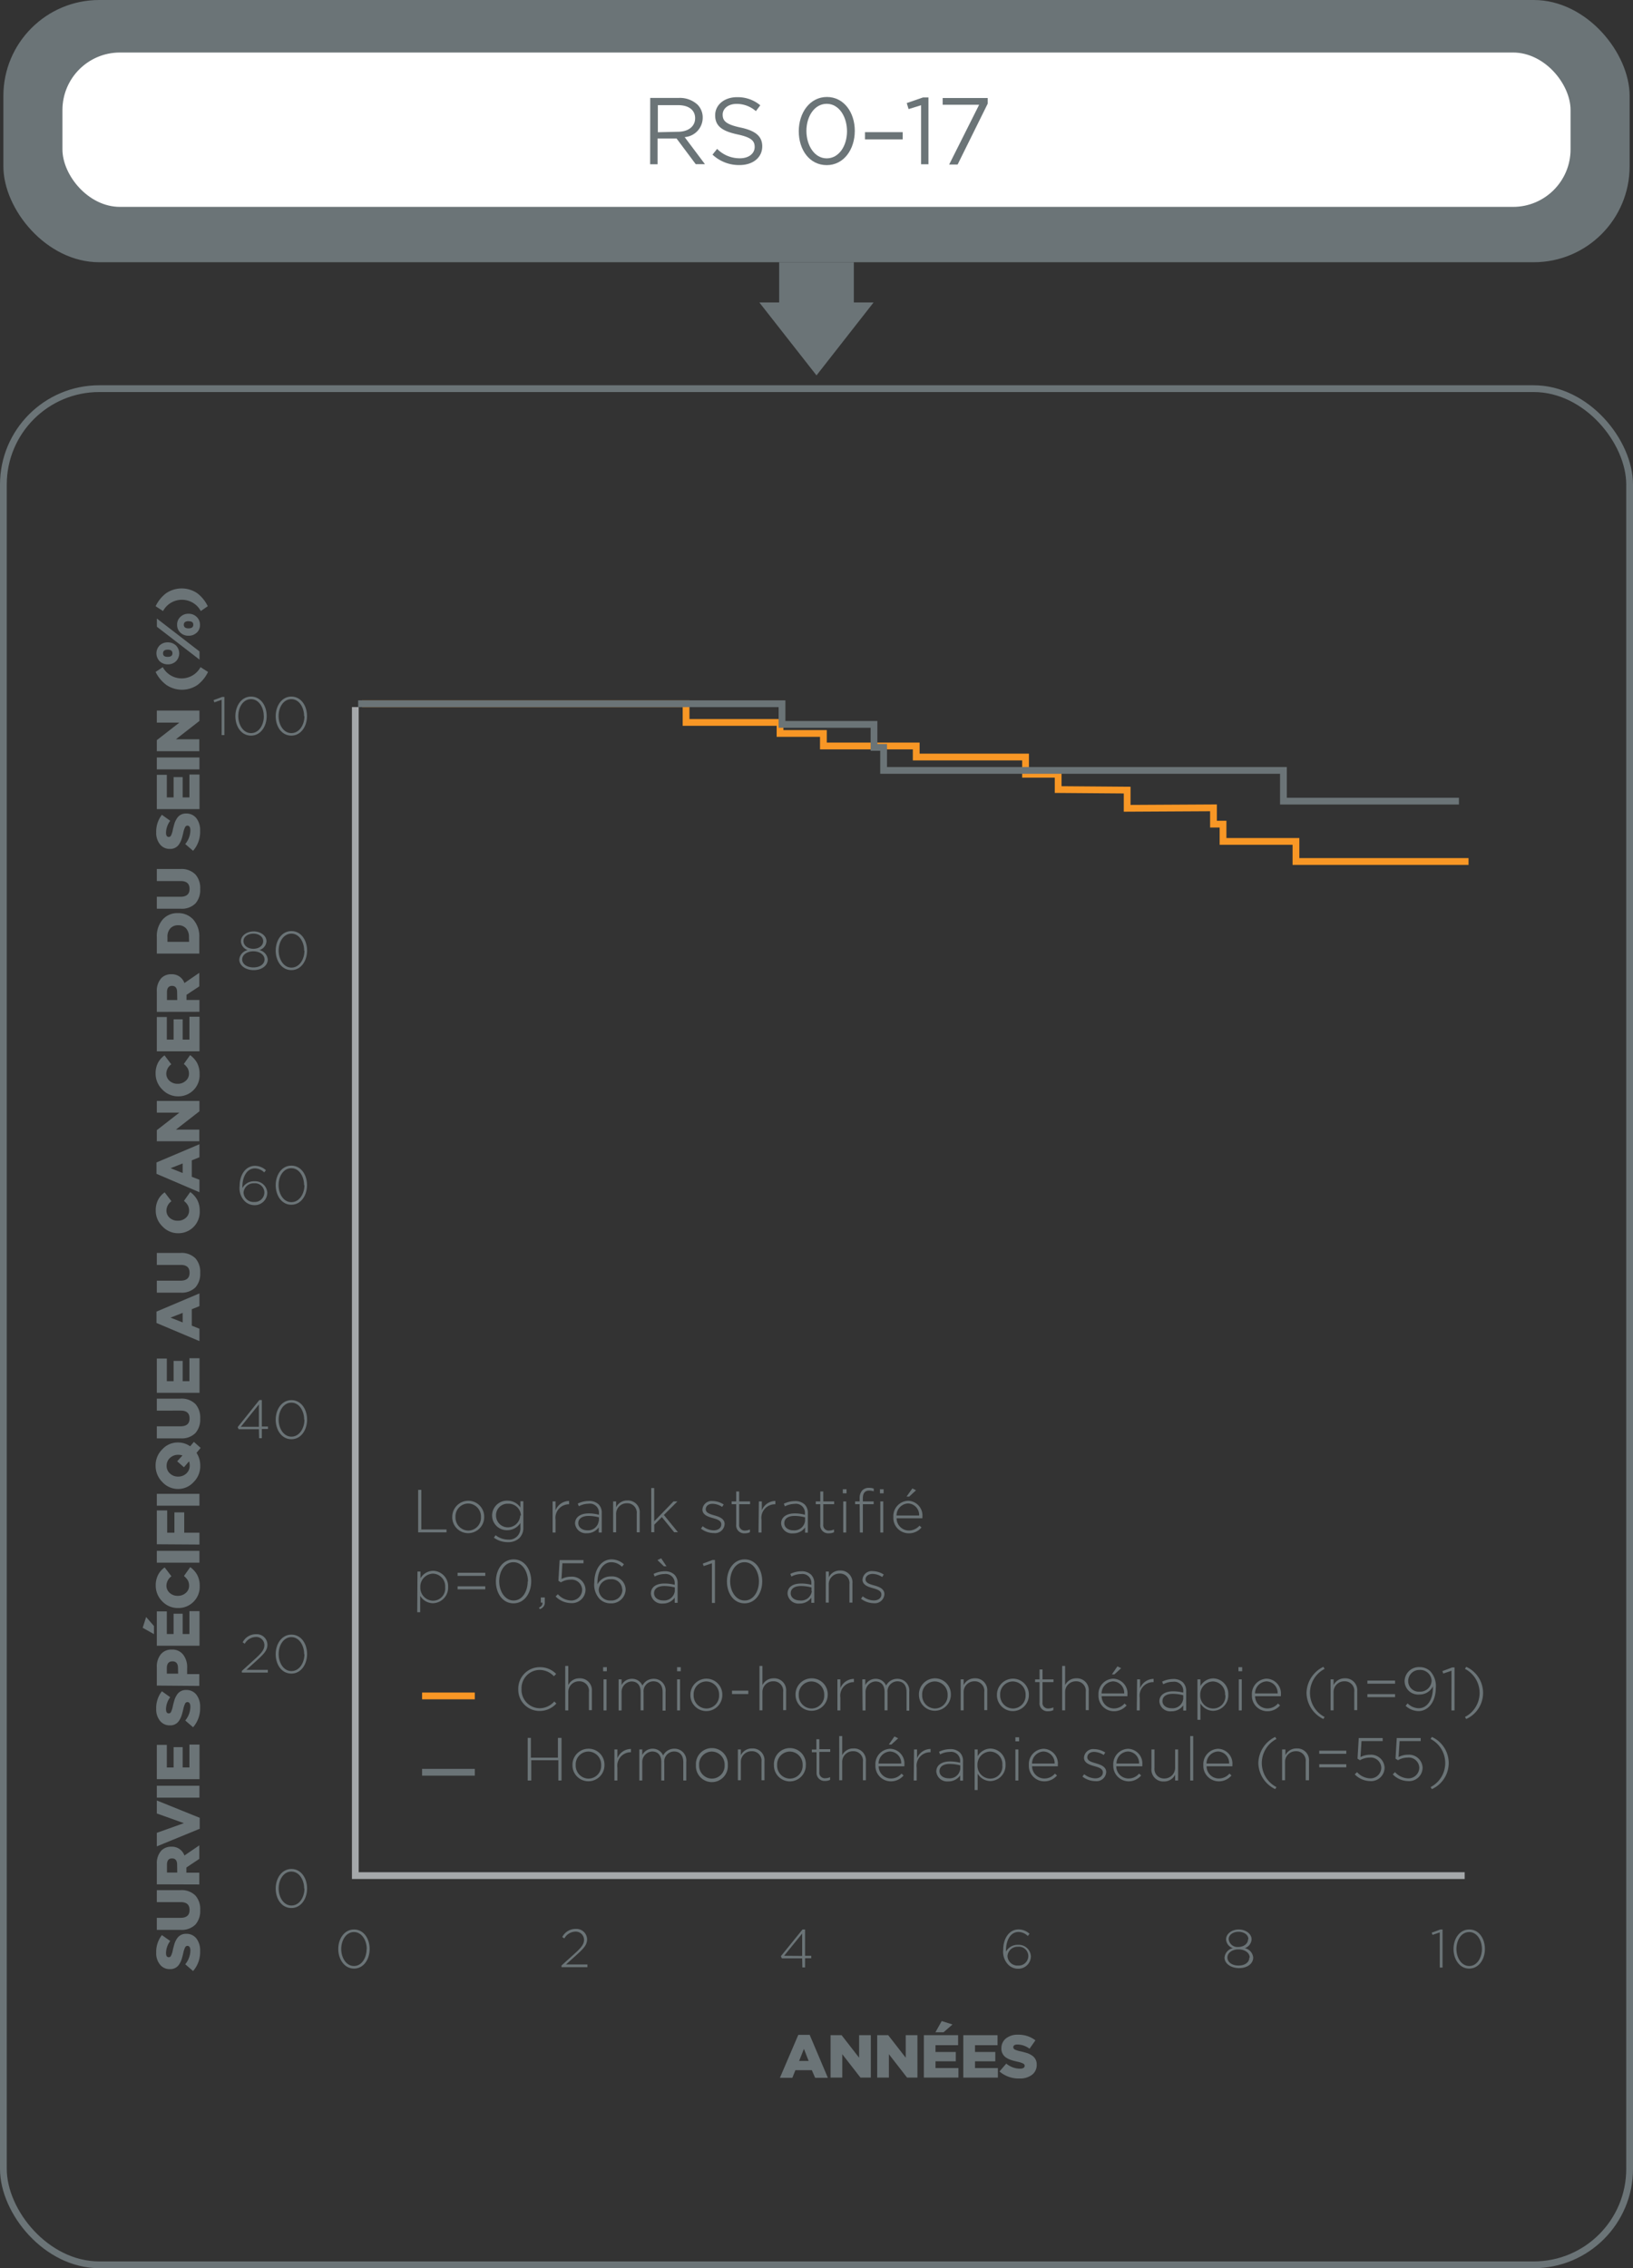<svg xmlns="http://www.w3.org/2000/svg" xmlns:xlink="http://www.w3.org/1999/xlink" viewBox="0 0 241.38 335.16"><rect x="0" y="0" width="241.38" height="335.16" fill="#333333" stroke="none"/><defs><clipPath id="clip-path" transform="translate(-9 -7)"><rect width="259.38" height="343.16" style="fill:none"/></clipPath></defs><title>FRFR_NP0-17</title><g id="Layer_2" data-name="Layer 2"><g id="Layer_1-2" data-name="Layer 1"><polyline points="52.52 104.48 52.52 277.15 216.5 277.15" style="fill:none;stroke:#a5a8aa"/><g style="clip-path:url(#clip-path)"><rect x="0.5" y="57.43" width="240.38" height="277.23" rx="14.17" style="fill:none;stroke:#6b7477"/></g><polyline points="217.07 127.3 191.56 127.3 191.56 124.33 180.78 124.33 180.78 121.78 179.37 121.78 179.37 119.37 166.61 119.44 166.61 116.75 156.41 116.67 156.41 114.41 151.59 114.41 151.59 111.86 135.43 111.86 135.43 110.23 121.71 110.23 121.71 108.38 115.3 108.38 115.3 106.75 101.41 106.75 101.41 103.99 53.51 103.99" style="fill:none;stroke:#f89725"/><g style="clip-path:url(#clip-path)"><rect x="0.5" width="240.38" height="38.75" rx="14.17" style="fill:#6b7477"/><rect x="9.23" y="7.76" width="222.92" height="22.81" rx="8.5" style="fill:#fff"/></g><path d="M105.11,21.47h4.21a3.85,3.85,0,0,1,2.79,1,2.69,2.69,0,0,1,.76,1.93v0a2.88,2.88,0,0,1-2.67,2.86l3,4h-1.36L109,27.46h-2.8v3.81h-1.1Zm4.11,5c1.48,0,2.53-.76,2.53-2v0c0-1.2-.93-1.93-2.51-1.93h-3v4Z" transform="translate(-9 -7)" style="fill:#6b7477"/><path d="M114.32,29.85,115,29a4.68,4.68,0,0,0,3.37,1.39c1.31,0,2.18-.7,2.18-1.67v0c0-.91-.49-1.42-2.55-1.86-2.25-.49-3.29-1.22-3.29-2.83v0c0-1.54,1.36-2.67,3.22-2.67a5.17,5.17,0,0,1,3.45,1.2l-.65.86a4.32,4.32,0,0,0-2.83-1.07c-1.27,0-2.08.7-2.08,1.59v0c0,.93.5,1.45,2.66,1.91s3.19,1.27,3.19,2.77v0c0,1.68-1.4,2.77-3.35,2.77A5.71,5.71,0,0,1,114.32,29.85Z" transform="translate(-9 -7)" style="fill:#6b7477"/><path d="M127.07,26.4v0c0-2.74,1.64-5.07,4.16-5.07s4.12,2.3,4.12,5v0c0,2.75-1.62,5.07-4.15,5.07S127.07,29.15,127.07,26.4Zm7.13,0v0c0-2.14-1.17-4.06-3-4.06s-3,1.88-3,4v0c0,2.14,1.18,4.06,3,4.06S134.2,28.54,134.2,26.4Z" transform="translate(-9 -7)" style="fill:#6b7477"/><path d="M136.86,26.53h5.57V27.6h-5.57Z" transform="translate(-9 -7)" style="fill:#6b7477"/><path d="M145.15,22.55l-1.85.57-.27-.89,2.4-.83h.81v9.87h-1.09Z" transform="translate(-9 -7)" style="fill:#6b7477"/><path d="M153.73,22.48h-5.39v-1H155v.83l-4.45,9H149.3Z" transform="translate(-9 -7)" style="fill:#6b7477"/><path d="M41.76,110.41l-1.08.37-.11-.33,1.28-.47h.32v5.64h-.41Z" transform="translate(-9 -7)" style="fill:#6b7477"/><path d="M43.79,112.83h0c0-1.54.9-2.9,2.32-2.9s2.31,1.34,2.31,2.88v0c0,1.54-.9,2.89-2.32,2.89S43.79,114.38,43.79,112.83Zm4.2,0h0c0-1.3-.73-2.52-1.89-2.52s-1.88,1.2-1.88,2.5v0c0,1.29.73,2.52,1.89,2.52S48,114.13,48,112.83Z" transform="translate(-9 -7)" style="fill:#6b7477"/><path d="M49.75,112.83h0c0-1.54.9-2.9,2.32-2.9s2.31,1.34,2.31,2.88v0c0,1.54-.9,2.89-2.32,2.89S49.75,114.38,49.75,112.83Zm4.2,0h0c0-1.3-.73-2.52-1.89-2.52s-1.88,1.2-1.88,2.5v0c0,1.29.73,2.52,1.89,2.52S54,114.13,54,112.83Z" transform="translate(-9 -7)" style="fill:#6b7477"/><path d="M44.37,148.77v0a1.58,1.58,0,0,1,1.24-1.38,1.45,1.45,0,0,1-1-1.3v0c0-.87.92-1.46,1.89-1.46s1.89.59,1.89,1.46v0a1.45,1.45,0,0,1-1.05,1.3,1.58,1.58,0,0,1,1.24,1.38v0c0,.93-.91,1.58-2.08,1.58S44.37,149.7,44.37,148.77Zm3.73,0v0c0-.7-.74-1.2-1.65-1.2s-1.65.5-1.65,1.2v0c0,.63.62,1.18,1.65,1.18S48.1,149.42,48.1,148.79Zm-.2-2.72v0c0-.63-.64-1.09-1.45-1.09s-1.46.46-1.46,1.09v0c0,.69.67,1.15,1.46,1.15S47.9,146.76,47.9,146.07Z" transform="translate(-9 -7)" style="fill:#6b7477"/><path d="M49.75,147.48h0c0-1.55.91-2.9,2.33-2.9s2.31,1.34,2.31,2.88v0c0,1.54-.9,2.89-2.32,2.89S49.75,149,49.75,147.48Zm4.21,0h0c0-1.31-.74-2.52-1.89-2.52s-1.88,1.2-1.88,2.5v0c0,1.29.73,2.52,1.89,2.52S54,148.78,54,147.48Z" transform="translate(-9 -7)" style="fill:#6b7477"/><path d="M45.13,184.45a2.73,2.73,0,0,1-.71-2.18v0c0-1.69.89-3,2.28-3a2.43,2.43,0,0,1,1.61.65l-.26.32a2,2,0,0,0-1.38-.59c-1.13,0-1.84,1.16-1.84,2.74v.16a1.93,1.93,0,0,1,1.76-1,1.8,1.8,0,0,1,1.92,1.69v0a1.86,1.86,0,0,1-2,1.84A2.05,2.05,0,0,1,45.13,184.45Zm2.95-1.26v0a1.39,1.39,0,0,0-1.52-1.34A1.49,1.49,0,0,0,45,183.21v0a1.47,1.47,0,0,0,1.59,1.4A1.42,1.42,0,0,0,48.08,183.19Z" transform="translate(-9 -7)" style="fill:#6b7477"/><path d="M49.75,182.13v0c0-1.54.9-2.89,2.32-2.89s2.31,1.34,2.31,2.88h0c0,1.55-.9,2.9-2.32,2.9S49.75,183.67,49.75,182.13Zm4.2,0v0c0-1.3-.73-2.51-1.89-2.51s-1.88,1.19-1.88,2.5h0c0,1.3.73,2.52,1.89,2.52S54,183.43,54,182.13Z" transform="translate(-9 -7)" style="fill:#6b7477"/><path d="M47.27,218.19h-3l-.14-.31,3.2-4h.37v3.91h.91v.36h-.91v1.37h-.4Zm0-.36v-3.31l-2.67,3.31Z" transform="translate(-9 -7)" style="fill:#6b7477"/><path d="M49.75,216.78v0c0-1.54.91-2.89,2.33-2.89s2.31,1.33,2.31,2.88h0c0,1.55-.9,2.9-2.32,2.9S49.75,218.32,49.75,216.78Zm4.21,0v0c0-1.3-.74-2.52-1.89-2.52s-1.88,1.2-1.88,2.51h0c0,1.3.73,2.52,1.89,2.52S54,218.07,54,216.78Z" transform="translate(-9 -7)" style="fill:#6b7477"/><path d="M44.75,253.9,46.84,252c.92-.84,1.24-1.32,1.24-1.91a1.2,1.2,0,0,0-1.26-1.2,1.92,1.92,0,0,0-1.64,1l-.31-.21a2.17,2.17,0,0,1,2-1.2,1.57,1.57,0,0,1,1.66,1.54h0c0,.77-.42,1.28-1.4,2.18l-1.71,1.55h3.17v.4H44.75Z" transform="translate(-9 -7)" style="fill:#6b7477"/><path d="M49.75,251.43v0c0-1.54.91-2.89,2.33-2.89s2.31,1.33,2.31,2.87v0c0,1.54-.9,2.89-2.32,2.89S49.75,253,49.75,251.43Zm4.21,0v0c0-1.3-.74-2.52-1.89-2.52s-1.88,1.2-1.88,2.5v0c0,1.3.73,2.52,1.89,2.52S54,252.72,54,251.43Z" transform="translate(-9 -7)" style="fill:#6b7477"/><path d="M49.75,286.07h0c0-1.54.91-2.9,2.33-2.9s2.31,1.34,2.31,2.88v0c0,1.54-.9,2.89-2.32,2.89S49.75,287.62,49.75,286.07Zm4.21,0h0c0-1.3-.74-2.52-1.89-2.52s-1.88,1.2-1.88,2.5v0c0,1.29.73,2.52,1.89,2.52S54,287.37,54,286.07Z" transform="translate(-9 -7)" style="fill:#6b7477"/><path d="M37.54,298.25l-1.16-1a3.24,3.24,0,0,0,.76-2c0-.48-.15-.72-.44-.72h0a.38.38,0,0,0-.33.21,3.53,3.53,0,0,0-.28.86c-.09.38-.17.69-.25.93a3.17,3.17,0,0,1-.37.76,1.55,1.55,0,0,1-1.36.68h0a1.8,1.8,0,0,1-1.45-.66,2.62,2.62,0,0,1-.57-1.78,4,4,0,0,1,.84-2.59l1.23.87a3.09,3.09,0,0,0-.62,1.77c0,.42.13.63.4.63h0a.36.36,0,0,0,.34-.22,3.19,3.19,0,0,0,.27-.87c.09-.38.18-.71.27-1a3.37,3.37,0,0,1,.39-.74,1.54,1.54,0,0,1,1.31-.63h0a1.84,1.84,0,0,1,1.52.7,2.91,2.91,0,0,1,.54,1.85A4.25,4.25,0,0,1,37.54,298.25Z" transform="translate(-9 -7)" style="fill:#6b7477"/><path d="M37.89,291.38a2.86,2.86,0,0,1-2.17.79H32.18v-1.78h3.5c.89,0,1.34-.38,1.34-1.16s-.43-1.16-1.3-1.16H32.18V286.3h3.49a2.87,2.87,0,0,1,2.22.8,3,3,0,0,1,.7,2.15A3,3,0,0,1,37.89,291.38Z" transform="translate(-9 -7)" style="fill:#6b7477"/><path d="M32.18,285.44v-3a2.78,2.78,0,0,1,.68-2,2,2,0,0,1,1.47-.56h0a1.94,1.94,0,0,1,1.93,1.3l2.2-1.5v2l-1.91,1.27v.77h1.91v1.74Zm3-2.9q0-.93-.75-.93h0c-.5,0-.75.31-.75.94v1.15H35.2Z" transform="translate(-9 -7)" style="fill:#6b7477"/><path d="M32.18,279.83v-2l4-1.43-4-1.43v-1.92l6.34,2.56v1.62Z" transform="translate(-9 -7)" style="fill:#6b7477"/><path d="M32.18,272.63v-1.76h6.3v1.76Z" transform="translate(-9 -7)" style="fill:#6b7477"/><path d="M32.18,269.9v-5.07h1.48v3.34h1v-3H36v3h1v-3.38h1.49v5.11Z" transform="translate(-9 -7)" style="fill:#6b7477"/><path d="M37.54,262.23l-1.16-1a3.23,3.23,0,0,0,.76-2c0-.48-.15-.72-.44-.72h0a.39.39,0,0,0-.33.2,3.53,3.53,0,0,0-.28.86c-.09.38-.17.69-.25.93a3.17,3.17,0,0,1-.37.76,1.53,1.53,0,0,1-1.36.69h0a1.8,1.8,0,0,1-1.45-.66,2.66,2.66,0,0,1-.57-1.78,4,4,0,0,1,.84-2.6l1.23.88a3,3,0,0,0-.62,1.76c0,.42.13.63.4.63h0a.36.36,0,0,0,.34-.22,3.19,3.19,0,0,0,.27-.87c.09-.38.18-.71.27-1a3.37,3.37,0,0,1,.39-.74,1.54,1.54,0,0,1,1.31-.63h0a1.85,1.85,0,0,1,1.52.71,2.88,2.88,0,0,1,.54,1.84A4.25,4.25,0,0,1,37.54,262.23Z" transform="translate(-9 -7)" style="fill:#6b7477"/><path d="M32.18,256.07v-2.7a2.89,2.89,0,0,1,.58-1.91,2,2,0,0,1,1.63-.71h0a2,2,0,0,1,1.69.76,3,3,0,0,1,.58,2v.86h1.8v1.75Zm3.13-2.58c0-.66-.27-1-.82-1h0c-.55,0-.83.34-.83,1v.82h1.67Z" transform="translate(-9 -7)" style="fill:#6b7477"/><path d="M30.09,247.53l.51-1.59,1.16,1.33v1.2Zm2.09,2.65v-5.07h1.48v3.34h1v-3H36v3h1v-3.38h1.49v5.11Z" transform="translate(-9 -7)" style="fill:#6b7477"/><path d="M37.68,243.61a3.13,3.13,0,0,1-2.33,1h0a3.16,3.16,0,0,1-2.33-.95,3.26,3.26,0,0,1-1-2.38,3.36,3.36,0,0,1,.37-1.61,3.08,3.08,0,0,1,.95-1.06l1,1.31a1.76,1.76,0,0,0-.74,1.38,1.41,1.41,0,0,0,.49,1.08,1.73,1.73,0,0,0,1.18.43h0a1.72,1.72,0,0,0,1.19-.43,1.35,1.35,0,0,0,.49-1.08,1.61,1.61,0,0,0-.21-.82,2.67,2.67,0,0,0-.55-.6l.93-1.31a3.59,3.59,0,0,1,1,1.09,3.39,3.39,0,0,1,.4,1.7A3.11,3.11,0,0,1,37.68,243.61Z" transform="translate(-9 -7)" style="fill:#6b7477"/><path d="M32.18,237.91v-1.75h6.3v1.75Z" transform="translate(-9 -7)" style="fill:#6b7477"/><path d="M32.18,235.19v-5h1.53v3.29h1.07v-3h1.45v3h2.25v1.75Z" transform="translate(-9 -7)" style="fill:#6b7477"/><path d="M32.18,229.49v-1.75h6.3v1.75Z" transform="translate(-9 -7)" style="fill:#6b7477"/><path d="M38.05,221.68a3.45,3.45,0,0,1,.55,1.92,3.31,3.31,0,0,1-1,2.42,3.08,3.08,0,0,1-2.3,1h0A3.15,3.15,0,0,1,33,226a3.36,3.36,0,0,1-1-2.43,3.29,3.29,0,0,1,1-2.42,3.05,3.05,0,0,1,2.3-1h0a3.08,3.08,0,0,1,1.81.56l.55-.65,1,.89Zm-1.11,1.26-.75.87-1-.88.78-.86a1.83,1.83,0,0,0-.62-.1h0a1.73,1.73,0,0,0-1.21.45,1.52,1.52,0,0,0-.51,1.18,1.47,1.47,0,0,0,.51,1.15,1.72,1.72,0,0,0,1.19.44h0a1.75,1.75,0,0,0,1.19-.44,1.54,1.54,0,0,0,.52-1.17A1.73,1.73,0,0,0,36.94,222.94Z" transform="translate(-9 -7)" style="fill:#6b7477"/><path d="M37.89,218.75a2.82,2.82,0,0,1-2.17.79H32.18v-1.78h3.5c.89,0,1.34-.38,1.34-1.16s-.43-1.16-1.3-1.16H32.18v-1.77h3.49a2.91,2.91,0,0,1,2.22.8,3,3,0,0,1,.7,2.15A3,3,0,0,1,37.89,218.75Z" transform="translate(-9 -7)" style="fill:#6b7477"/><path d="M32.18,212.81v-5.06h1.48v3.34h1v-3H36v3h1V207.7h1.49v5.11Z" transform="translate(-9 -7)" style="fill:#6b7477"/><path d="M32.13,202.49v-1.68l6.35-2.69V200l-1.13.46v2.43l1.13.45v1.83ZM36,201l-1.79.7,1.79.71Z" transform="translate(-9 -7)" style="fill:#6b7477"/><path d="M37.89,197.23a2.85,2.85,0,0,1-2.17.78H32.18v-1.77h3.5c.89,0,1.34-.39,1.34-1.17s-.43-1.16-1.3-1.16H32.18v-1.77h3.49a2.91,2.91,0,0,1,2.22.8,3,3,0,0,1,.7,2.15A3,3,0,0,1,37.89,197.23Z" transform="translate(-9 -7)" style="fill:#6b7477"/><path d="M37.68,188.23a3.16,3.16,0,0,1-2.33,1h0a3.16,3.16,0,0,1-2.33-1,3.22,3.22,0,0,1-1-2.37,3.33,3.33,0,0,1,.37-1.61,3.08,3.08,0,0,1,.95-1.06l1,1.31a1.74,1.74,0,0,0-.74,1.38,1.41,1.41,0,0,0,.49,1.08,1.72,1.72,0,0,0,1.18.42h0a1.71,1.71,0,0,0,1.19-.42,1.38,1.38,0,0,0,.49-1.08,1.59,1.59,0,0,0-.21-.82,2.5,2.5,0,0,0-.55-.61l.93-1.31a3.62,3.62,0,0,1,1,1.1,3.35,3.35,0,0,1,.4,1.69A3.14,3.14,0,0,1,37.68,188.23Z" transform="translate(-9 -7)" style="fill:#6b7477"/><path d="M32.13,180.45v-1.68l6.35-2.69V178l-1.13.46v2.43l1.13.44v1.84ZM36,178.92l-1.79.7,1.79.71Z" transform="translate(-9 -7)" style="fill:#6b7477"/><path d="M32.18,175.64V174l3.33-2.59H32.18v-1.73h6.3v1.53L35,173.92h3.46v1.72Z" transform="translate(-9 -7)" style="fill:#6b7477"/><path d="M37.68,168a3.13,3.13,0,0,1-2.33,1h0A3.16,3.16,0,0,1,33,168a3.26,3.26,0,0,1-1-2.38,3.36,3.36,0,0,1,.37-1.61,3.17,3.17,0,0,1,.95-1.06l1,1.32a1.73,1.73,0,0,0-.74,1.37,1.41,1.41,0,0,0,.49,1.08,1.73,1.73,0,0,0,1.18.43h0a1.72,1.72,0,0,0,1.19-.43,1.35,1.35,0,0,0,.49-1.08,1.61,1.61,0,0,0-.21-.82,2.67,2.67,0,0,0-.55-.6l.93-1.31a3.59,3.59,0,0,1,1,1.09,3.39,3.39,0,0,1,.4,1.7A3.11,3.11,0,0,1,37.68,168Z" transform="translate(-9 -7)" style="fill:#6b7477"/><path d="M32.18,162.35v-5.07h1.48v3.34h1v-3H36v3h1v-3.38h1.49v5.11Z" transform="translate(-9 -7)" style="fill:#6b7477"/><path d="M32.18,156.52v-3a2.77,2.77,0,0,1,.68-2,2,2,0,0,1,1.47-.56h0a1.94,1.94,0,0,1,1.93,1.3l2.2-1.51v2L36.57,154v.76h1.91v1.75Zm3-2.9c0-.62-.25-.94-.75-.94h0c-.5,0-.75.32-.75.95v1.14H35.2Z" transform="translate(-9 -7)" style="fill:#6b7477"/><path d="M32.18,147.91v-2.42a3.75,3.75,0,0,1,.87-2.62,2.85,2.85,0,0,1,2.24-.94h0a2.94,2.94,0,0,1,2.27.94,3.78,3.78,0,0,1,.9,2.65v2.39Zm4.75-2.45a1.85,1.85,0,0,0-.41-1.26,1.51,1.51,0,0,0-1.18-.48h0a1.51,1.51,0,0,0-1.18.48,1.81,1.81,0,0,0-.41,1.26v.71h3.2Z" transform="translate(-9 -7)" style="fill:#6b7477"/><path d="M37.89,140.5a2.85,2.85,0,0,1-2.17.78H32.18v-1.77h3.5c.89,0,1.34-.39,1.34-1.16s-.43-1.16-1.3-1.16H32.18v-1.78h3.49a2.88,2.88,0,0,1,2.22.81,3,3,0,0,1,.7,2.15A3,3,0,0,1,37.89,140.5Z" transform="translate(-9 -7)" style="fill:#6b7477"/><path d="M37.54,132.72l-1.16-1a3.23,3.23,0,0,0,.76-2c0-.48-.15-.72-.44-.72h0a.38.38,0,0,0-.33.21,3.26,3.26,0,0,0-.28.85c-.09.38-.17.7-.25.94a3.27,3.27,0,0,1-.37.75,1.53,1.53,0,0,1-1.36.69h0a1.8,1.8,0,0,1-1.45-.66,2.66,2.66,0,0,1-.57-1.78,4,4,0,0,1,.84-2.6l1.23.88a3.07,3.07,0,0,0-.62,1.76c0,.42.13.63.4.63h0a.37.37,0,0,0,.34-.21,3.17,3.17,0,0,0,.27-.88c.09-.38.18-.71.27-1a3.62,3.62,0,0,1,.39-.74,1.54,1.54,0,0,1,1.31-.63h0a1.85,1.85,0,0,1,1.52.71,2.88,2.88,0,0,1,.54,1.84A4.25,4.25,0,0,1,37.54,132.72Z" transform="translate(-9 -7)" style="fill:#6b7477"/><path d="M32.18,126.56v-5.07h1.48v3.34h1v-3H36v3h1v-3.38h1.49v5.11Z" transform="translate(-9 -7)" style="fill:#6b7477"/><path d="M32.18,120.69v-1.76h6.3v1.76Z" transform="translate(-9 -7)" style="fill:#6b7477"/><path d="M32.18,118v-1.63l3.33-2.59H32.18V112h6.3v1.53L35,116.24h3.46V118Z" transform="translate(-9 -7)" style="fill:#6b7477"/><path d="M39.75,106.29a5.27,5.27,0,0,1-1.58,1.94,4.1,4.1,0,0,1-4.55,0A5.27,5.27,0,0,1,32,106.29l1.06-.71a3.17,3.17,0,0,0,5.58,0Z" transform="translate(-9 -7)" style="fill:#6b7477"/><path d="M35,104.72a1.68,1.68,0,0,1-1.19.45h0a1.72,1.72,0,0,1-1.2-.45,1.67,1.67,0,0,1,0-2.36,1.67,1.67,0,0,1,1.19-.44h0a1.72,1.72,0,0,1,1.2.45,1.65,1.65,0,0,1,0,2.35Zm-2.81-5.11V98.4l6.3,4.86v1.21ZM33.8,103h0c-.47,0-.7.18-.7.54s.23.52.69.52h0c.47,0,.7-.18.7-.53S34.26,103,33.8,103Zm4.27-2.51a1.68,1.68,0,0,1-1.19.45h0a1.68,1.68,0,0,1-1.2-.44,1.54,1.54,0,0,1-.5-1.19,1.51,1.51,0,0,1,.5-1.17,1.66,1.66,0,0,1,1.19-.45h0a1.67,1.67,0,0,1,1.18.45,1.55,1.55,0,0,1,.51,1.18A1.51,1.51,0,0,1,38.07,100.5Zm-1.19-1.7h0c-.47,0-.71.18-.71.53s.24.53.7.53h0c.46,0,.7-.18.7-.54S37.35,98.8,36.88,98.8Z" transform="translate(-9 -7)" style="fill:#6b7477"/><path d="M38.68,97.29a3.17,3.17,0,0,0-5.58,0L32,96.58a5.27,5.27,0,0,1,1.58-1.94,4.1,4.1,0,0,1,4.55,0,5.27,5.27,0,0,1,1.58,1.94Z" transform="translate(-9 -7)" style="fill:#6b7477"/><path d="M127,307.68h1.68l2.69,6.35h-1.88L129,312.9h-2.43l-.45,1.13h-1.84Zm1.53,3.86-.7-1.79-.71,1.79Z" transform="translate(-9 -7)" style="fill:#6b7477"/><path d="M131.77,307.73h1.63l2.59,3.33v-3.33h1.73V314h-1.53l-2.69-3.46V314h-1.73Z" transform="translate(-9 -7)" style="fill:#6b7477"/><path d="M138.66,307.73h1.63l2.59,3.33v-3.33h1.73V314h-1.53l-2.69-3.46V314h-1.73Z" transform="translate(-9 -7)" style="fill:#6b7477"/><path d="M145.56,307.73h5.06v1.48h-3.34v1h3v1.38h-3v1h3.39V314h-5.11Zm2.64-2.09,1.59.51-1.32,1.15h-1.2Z" transform="translate(-9 -7)" style="fill:#6b7477"/><path d="M151.39,307.73h5.06v1.48h-3.33v1h3v1.38h-3v1h3.38V314h-5.11Z" transform="translate(-9 -7)" style="fill:#6b7477"/><path d="M156.74,313.09l1-1.16a3.22,3.22,0,0,0,2,.75c.48,0,.72-.14.72-.43v0a.36.36,0,0,0-.21-.32,3.41,3.41,0,0,0-.85-.28c-.39-.09-.7-.17-.94-.25a3.17,3.17,0,0,1-.76-.37,1.56,1.56,0,0,1-.68-1.36v0a1.83,1.83,0,0,1,.66-1.45,2.69,2.69,0,0,1,1.78-.56,4.06,4.06,0,0,1,2.59.83l-.87,1.24a3,3,0,0,0-1.77-.62c-.42,0-.63.13-.63.4v0a.39.39,0,0,0,.22.34,3.59,3.59,0,0,0,.87.27c.39.09.71.18,1,.27a3,3,0,0,1,.74.39,1.53,1.53,0,0,1,.63,1.3v0a1.81,1.81,0,0,1-.7,1.51,2.9,2.9,0,0,1-1.84.54A4.31,4.31,0,0,1,156.74,313.09Z" transform="translate(-9 -7)" style="fill:#6b7477"/><path d="M59,295v0c0-1.54.91-2.89,2.33-2.89s2.31,1.34,2.31,2.88h0c0,1.55-.9,2.9-2.32,2.9S59,296.5,59,295Zm4.21,0v0c0-1.3-.74-2.51-1.89-2.51s-1.88,1.19-1.88,2.5h0c0,1.3.73,2.52,1.89,2.52S63.19,296.26,63.19,295Z" transform="translate(-9 -7)" style="fill:#6b7477"/><path d="M92,297.43l2.09-1.89c.92-.84,1.24-1.32,1.24-1.91a1.22,1.22,0,0,0-1.27-1.2,1.93,1.93,0,0,0-1.64,1l-.31-.2a2.18,2.18,0,0,1,2-1.2,1.57,1.57,0,0,1,1.67,1.53v0c0,.76-.42,1.28-1.4,2.17l-1.72,1.55h3.17v.4H92Z" transform="translate(-9 -7)" style="fill:#6b7477"/><path d="M127.57,296.38h-3l-.15-.32,3.2-3.95H128V296h.91v.36H128v1.36h-.4Zm0-.36v-3.31L124.9,296Z" transform="translate(-9 -7)" style="fill:#6b7477"/><path d="M158,297.28a2.73,2.73,0,0,1-.71-2.18v0c0-1.69.89-3,2.28-3a2.41,2.41,0,0,1,1.61.65l-.26.32a2,2,0,0,0-1.39-.59c-1.12,0-1.83,1.16-1.83,2.74v.16a1.93,1.93,0,0,1,1.76-1,1.8,1.8,0,0,1,1.92,1.69v0a1.86,1.86,0,0,1-2,1.84A2.05,2.05,0,0,1,158,297.28ZM161,296v0a1.39,1.39,0,0,0-1.52-1.34,1.49,1.49,0,0,0-1.56,1.38v0a1.47,1.47,0,0,0,1.59,1.4A1.42,1.42,0,0,0,161,296Z" transform="translate(-9 -7)" style="fill:#6b7477"/><path d="M190,296.25v0a1.57,1.57,0,0,1,1.23-1.38,1.45,1.45,0,0,1-1-1.3v0c0-.87.92-1.46,1.88-1.46s1.89.59,1.89,1.46v0a1.46,1.46,0,0,1-1,1.3,1.57,1.57,0,0,1,1.24,1.38v0c0,.93-.9,1.57-2.08,1.57S190,297.18,190,296.25Zm3.72,0h0c0-.7-.73-1.2-1.65-1.2s-1.64.5-1.64,1.2h0c0,.64.61,1.19,1.64,1.19S193.67,296.9,193.67,296.26Zm-.19-2.71v0c0-.63-.64-1.09-1.46-1.09s-1.45.46-1.45,1.09v0A1.3,1.3,0,0,0,192,294.7C192.82,294.7,193.48,294.23,193.48,293.55Z" transform="translate(-9 -7)" style="fill:#6b7477"/><path d="M221.82,292.54l-1.08.37-.11-.33,1.28-.47h.32v5.63h-.41Z" transform="translate(-9 -7)" style="fill:#6b7477"/><path d="M223.85,295v0c0-1.54.9-2.89,2.33-2.89s2.31,1.34,2.31,2.88h0c0,1.55-.91,2.9-2.33,2.9S223.85,296.5,223.85,295Zm4.2,0v0c0-1.3-.73-2.51-1.89-2.51s-1.88,1.19-1.88,2.5h0c0,1.3.74,2.52,1.9,2.52S228.05,296.26,228.05,295Z" transform="translate(-9 -7)" style="fill:#6b7477"/><path d="M70.81,227.15h.47V233H75v.43H70.81Z" transform="translate(-9 -7)" style="fill:#6b7477"/><path d="M75.85,231.17h0a2.38,2.38,0,0,1,2.37-2.41,2.35,2.35,0,0,1,2.35,2.39v0a2.37,2.37,0,0,1-2.37,2.4A2.35,2.35,0,0,1,75.85,231.17Zm4.24,0h0a1.92,1.92,0,0,0-1.89-2,1.89,1.89,0,0,0-1.87,2v0a1.93,1.93,0,0,0,1.89,2A1.9,1.9,0,0,0,80.09,231.17Z" transform="translate(-9 -7)" style="fill:#6b7477"/><path d="M82,234.21l.26-.36a3,3,0,0,0,1.86.65,1.66,1.66,0,0,0,1.8-1.79v-.66A2.31,2.31,0,0,1,84,233.11,2.18,2.18,0,0,1,81.74,231v0A2.19,2.19,0,0,1,84,228.75a2.29,2.29,0,0,1,1.92,1v-.92h.44v3.88a2.13,2.13,0,0,1-.59,1.56,2.33,2.33,0,0,1-1.66.61A3.45,3.45,0,0,1,82,234.21Zm4-3.27v0a1.82,1.82,0,0,0-1.9-1.74,1.69,1.69,0,0,0-1.78,1.73v0A1.75,1.75,0,0,0,84,232.69,1.84,1.84,0,0,0,85.9,230.94Z" transform="translate(-9 -7)" style="fill:#6b7477"/><path d="M90.68,228.86h.44v1.31a2.17,2.17,0,0,1,2-1.38v.49h0a2,2,0,0,0-2,2.29v1.88h-.44Z" transform="translate(-9 -7)" style="fill:#6b7477"/><path d="M94,232.12v0c0-.95.82-1.49,2-1.49a5.51,5.51,0,0,1,1.53.2v-.2A1.33,1.33,0,0,0,96,229.2a3.17,3.17,0,0,0-1.44.37l-.16-.39a3.73,3.73,0,0,1,1.63-.39,2,2,0,0,1,1.45.5,1.74,1.74,0,0,1,.47,1.3v2.86H97.5v-.76a2.11,2.11,0,0,1-1.76.87A1.6,1.6,0,0,1,94,232.12Zm3.53-.39v-.52A6,6,0,0,0,96,231c-1,0-1.52.44-1.52,1.07v0c0,.67.64,1.06,1.34,1.06A1.58,1.58,0,0,0,97.5,231.73Z" transform="translate(-9 -7)" style="fill:#6b7477"/><path d="M99.63,228.86h.44v.86a1.8,1.8,0,0,1,1.66-1,1.74,1.74,0,0,1,1.83,1.89v2.81h-.44v-2.73a1.4,1.4,0,0,0-1.46-1.56,1.57,1.57,0,0,0-1.59,1.64v2.65h-.44Z" transform="translate(-9 -7)" style="fill:#6b7477"/><path d="M105.26,226.88h.44v4.92l2.85-2.94h.58l-2,2,2.08,2.55h-.56l-1.82-2.24-1.12,1.13v1.11h-.44Z" transform="translate(-9 -7)" style="fill:#6b7477"/><path d="M112.61,232.88l.26-.36a2.67,2.67,0,0,0,1.64.61c.62,0,1.11-.34,1.11-.88h0c0-.54-.57-.74-1.21-.92s-1.58-.44-1.58-1.26v0a1.35,1.35,0,0,1,1.51-1.27,3.07,3.07,0,0,1,1.63.51l-.23.36a2.63,2.63,0,0,0-1.42-.46c-.63,0-1,.35-1,.81h0c0,.52.62.71,1.28.9s1.51.47,1.51,1.28v0a1.42,1.42,0,0,1-1.58,1.34A3.15,3.15,0,0,1,112.61,232.88Z" transform="translate(-9 -7)" style="fill:#6b7477"/><path d="M117.82,232.27v-3h-.67v-.41h.67v-1.47h.44v1.47h1.61v.41h-1.61v3a.81.81,0,0,0,.92.89,1.63,1.63,0,0,0,.67-.16v.41a1.65,1.65,0,0,1-.75.16A1.17,1.17,0,0,1,117.82,232.27Z" transform="translate(-9 -7)" style="fill:#6b7477"/><path d="M121.17,228.86h.44v1.31a2.17,2.17,0,0,1,2-1.38v.49h-.05a2,2,0,0,0-2,2.29v1.88h-.44Z" transform="translate(-9 -7)" style="fill:#6b7477"/><path d="M124.46,232.12v0c0-.95.82-1.49,2-1.49a5.44,5.44,0,0,1,1.52.2v-.2a1.33,1.33,0,0,0-1.52-1.41,3.2,3.2,0,0,0-1.44.37l-.16-.39a3.77,3.77,0,0,1,1.63-.39,2,2,0,0,1,1.45.5,1.74,1.74,0,0,1,.47,1.3v2.86H128v-.76a2.11,2.11,0,0,1-1.76.87A1.6,1.6,0,0,1,124.46,232.12Zm3.54-.39v-.52a6,6,0,0,0-1.56-.21c-1,0-1.51.44-1.51,1.07v0c0,.67.63,1.06,1.33,1.06A1.59,1.59,0,0,0,128,231.73Z" transform="translate(-9 -7)" style="fill:#6b7477"/><path d="M130.25,232.27v-3h-.67v-.41h.67v-1.47h.44v1.47h1.61v.41h-1.61v3a.8.8,0,0,0,.91.89,1.64,1.64,0,0,0,.68-.16v.41a1.65,1.65,0,0,1-.75.16A1.17,1.17,0,0,1,130.25,232.27Z" transform="translate(-9 -7)" style="fill:#6b7477"/><path d="M133.58,227.06h.55v.6h-.55Zm.06,1.8h.44v4.59h-.44Z" transform="translate(-9 -7)" style="fill:#6b7477"/><path d="M136.07,229.27h-.67v-.41h.67v-.45a1.67,1.67,0,0,1,.4-1.2,1.35,1.35,0,0,1,1-.36,2,2,0,0,1,.68.11v.41a2.14,2.14,0,0,0-.68-.11c-.63,0-.93.38-.93,1.16v.44h1.6v.41h-1.6v4.18h-.44Zm3-2.21h.54v.6h-.54Zm.05,1.8h.44v4.59h-.44Z" transform="translate(-9 -7)" style="fill:#6b7477"/><path d="M141.05,231.16h0a2.27,2.27,0,0,1,2.18-2.4,2.18,2.18,0,0,1,2.11,2.41,1.09,1.09,0,0,1,0,.18h-3.81a1.82,1.82,0,0,0,1.8,1.81,2.09,2.09,0,0,0,1.58-.72l.3.27a2.4,2.4,0,0,1-1.9.86A2.28,2.28,0,0,1,141.05,231.16Zm3.81-.22a1.69,1.69,0,0,0-1.65-1.78,1.78,1.78,0,0,0-1.69,1.78Zm-1-4,.54.27-1,.93H143Z" transform="translate(-9 -7)" style="fill:#6b7477"/><path d="M70.71,239.22h.44v1A2.21,2.21,0,0,1,73,239.11a2.28,2.28,0,0,1,2.24,2.39v0a2.3,2.3,0,0,1-2.24,2.4,2.2,2.2,0,0,1-1.89-1.1v2.43h-.44Zm4.09,2.31h0a1.86,1.86,0,0,0-1.8-2,1.93,1.93,0,0,0-1.87,2h0a1.92,1.92,0,0,0,1.87,2A1.8,1.8,0,0,0,74.8,241.53Z" transform="translate(-9 -7)" style="fill:#6b7477"/><path d="M76.64,239.4h4.09v.46H76.64Zm0,2h4.09v.45H76.64Z" transform="translate(-9 -7)" style="fill:#6b7477"/><path d="M82.3,240.68v0c0-1.74,1-3.26,2.62-3.26s2.6,1.5,2.6,3.24v0c0,1.74-1,3.26-2.62,3.26S82.3,242.42,82.3,240.68Zm4.74,0v0c0-1.47-.83-2.84-2.14-2.84s-2.11,1.35-2.11,2.82v0c0,1.46.83,2.84,2.13,2.84S87,242.14,87,240.68Z" transform="translate(-9 -7)" style="fill:#6b7477"/><path d="M88.67,244.55c.39-.2.54-.4.51-.74h-.24v-.76h.59v.66a1,1,0,0,1-.75,1.06Z" transform="translate(-9 -7)" style="fill:#6b7477"/><path d="M91.13,242.9l.33-.33a2.78,2.78,0,0,0,1.9.93,1.61,1.61,0,0,0,1.69-1.59v0a1.56,1.56,0,0,0-1.73-1.49,2.77,2.77,0,0,0-1.42.4l-.36-.24.18-3.05h3.53V238H92.13L92,240.32a2.91,2.91,0,0,1,1.39-.34,2,2,0,0,1,2.16,1.9h0a2,2,0,0,1-2.19,2A3.21,3.21,0,0,1,91.13,242.9Z" transform="translate(-9 -7)" style="fill:#6b7477"/><path d="M97.65,243.29a3.08,3.08,0,0,1-.8-2.46v0c0-1.9,1-3.41,2.56-3.41a2.76,2.76,0,0,1,1.82.73l-.3.36a2.25,2.25,0,0,0-1.55-.67c-1.27,0-2.07,1.32-2.07,3.09v.18a2.2,2.2,0,0,1,2-1.17,2,2,0,0,1,2.17,1.91v0a2.1,2.1,0,0,1-2.21,2.07A2.26,2.26,0,0,1,97.65,243.29Zm3.32-1.42v0a1.56,1.56,0,0,0-1.71-1.51,1.68,1.68,0,0,0-1.76,1.55v0a1.67,1.67,0,0,0,1.79,1.59A1.61,1.61,0,0,0,101,241.87Z" transform="translate(-9 -7)" style="fill:#6b7477"/><path d="M105.21,242.48v0c0-1,.82-1.49,2-1.49a5.88,5.88,0,0,1,1.52.19V241a1.33,1.33,0,0,0-1.52-1.41,3.08,3.08,0,0,0-1.44.37l-.16-.39a3.77,3.77,0,0,1,1.63-.39,2,2,0,0,1,1.45.5,1.74,1.74,0,0,1,.47,1.3v2.86h-.43v-.76a2.11,2.11,0,0,1-1.76.87A1.6,1.6,0,0,1,105.21,242.48Zm3.54-.39v-.52a6.12,6.12,0,0,0-1.56-.21c-1,0-1.51.43-1.51,1.07v0c0,.67.63,1.06,1.33,1.06A1.59,1.59,0,0,0,108.75,242.09Zm-2.57-4.56.55-.27.79,1.19h-.38Z" transform="translate(-9 -7)" style="fill:#6b7477"/><path d="M114.23,238l-1.22.41-.13-.36,1.44-.54h.36v6.35h-.45Z" transform="translate(-9 -7)" style="fill:#6b7477"/><path d="M116.45,240.68v0c0-1.74,1-3.26,2.62-3.26s2.6,1.5,2.6,3.24v0c0,1.74-1,3.26-2.62,3.26S116.45,242.42,116.45,240.68Zm4.73,0v0c0-1.47-.82-2.84-2.13-2.84s-2.12,1.35-2.12,2.82v0c0,1.46.83,2.84,2.14,2.84S121.18,242.14,121.18,240.68Z" transform="translate(-9 -7)" style="fill:#6b7477"/><path d="M125.41,242.48v0c0-1,.82-1.49,2-1.49a5.82,5.82,0,0,1,1.52.19V241a1.32,1.32,0,0,0-1.51-1.41,3,3,0,0,0-1.44.37l-.16-.39a3.73,3.73,0,0,1,1.63-.39,2,2,0,0,1,1.44.5,1.74,1.74,0,0,1,.47,1.3v2.86h-.43v-.76a2.08,2.08,0,0,1-1.75.87A1.61,1.61,0,0,1,125.41,242.48Zm3.54-.39v-.52a6,6,0,0,0-1.56-.21c-1,0-1.51.43-1.51,1.07v0c0,.67.63,1.06,1.33,1.06A1.58,1.58,0,0,0,129,242.09Z" transform="translate(-9 -7)" style="fill:#6b7477"/><path d="M131.07,239.22h.44v.85a1.8,1.8,0,0,1,1.66-1A1.75,1.75,0,0,1,135,241v2.81h-.44v-2.73a1.4,1.4,0,0,0-1.46-1.56,1.57,1.57,0,0,0-1.6,1.63v2.66h-.44Z" transform="translate(-9 -7)" style="fill:#6b7477"/><path d="M136.27,243.24l.26-.36a2.67,2.67,0,0,0,1.64.61c.63,0,1.11-.34,1.11-.88h0c0-.54-.57-.74-1.21-.92s-1.58-.44-1.58-1.26v0a1.35,1.35,0,0,1,1.51-1.27,3.15,3.15,0,0,1,1.63.5l-.23.37a2.63,2.63,0,0,0-1.41-.46c-.63,0-1.05.35-1.05.81h0c0,.52.62.71,1.28.89s1.51.48,1.51,1.29v0a1.42,1.42,0,0,1-1.58,1.34A3.15,3.15,0,0,1,136.27,243.24Z" transform="translate(-9 -7)" style="fill:#6b7477"/><path d="M85.61,256.61v0a3.17,3.17,0,0,1,3.15-3.26,3.32,3.32,0,0,1,2.45,1l-.34.34a2.9,2.9,0,0,0-2.12-.93,2.7,2.7,0,0,0-2.66,2.82v0a2.72,2.72,0,0,0,2.67,2.84,2.92,2.92,0,0,0,2.17-1l.31.3a3.29,3.29,0,0,1-2.5,1.1A3.13,3.13,0,0,1,85.61,256.61Z" transform="translate(-9 -7)" style="fill:#6b7477"/><path d="M92.55,253.17H93V256a1.78,1.78,0,0,1,1.65-1,1.75,1.75,0,0,1,1.84,1.89v2.81h-.44V257a1.4,1.4,0,0,0-1.46-1.56A1.57,1.57,0,0,0,93,257.08v2.66h-.45Z" transform="translate(-9 -7)" style="fill:#6b7477"/><path d="M98.15,253.35h.55v.6h-.55Zm.06,1.8h.44v4.59h-.44Z" transform="translate(-9 -7)" style="fill:#6b7477"/><path d="M100.44,255.15h.44V256a1.69,1.69,0,0,1,1.53-.93,1.65,1.65,0,0,1,1.55,1,1.83,1.83,0,0,1,1.65-1,1.73,1.73,0,0,1,1.77,1.92v2.78h-.44V257c0-1-.52-1.56-1.36-1.56a1.47,1.47,0,0,0-1.45,1.62v2.67h-.44V257c0-1-.52-1.54-1.34-1.54a1.55,1.55,0,0,0-1.47,1.64v2.65h-.44Z" transform="translate(-9 -7)" style="fill:#6b7477"/><path d="M109.08,253.35h.55v.6h-.55Zm0,1.8h.44v4.59h-.44Z" transform="translate(-9 -7)" style="fill:#6b7477"/><path d="M111.05,257.46h0a2.38,2.38,0,0,1,2.37-2.41,2.35,2.35,0,0,1,2.35,2.39v0a2.37,2.37,0,0,1-2.37,2.4A2.35,2.35,0,0,1,111.05,257.46Zm4.24,0h0a1.92,1.92,0,0,0-1.89-2,1.89,1.89,0,0,0-1.87,2v0a1.92,1.92,0,0,0,1.89,2A1.9,1.9,0,0,0,115.29,257.46Z" transform="translate(-9 -7)" style="fill:#6b7477"/><path d="M117.2,256.82h2.41v.5H117.2Z" transform="translate(-9 -7)" style="fill:#6b7477"/><path d="M121.26,253.17h.44V256a1.8,1.8,0,0,1,1.66-1,1.75,1.75,0,0,1,1.84,1.89v2.81h-.44V257a1.4,1.4,0,0,0-1.46-1.56,1.57,1.57,0,0,0-1.6,1.63v2.66h-.44Z" transform="translate(-9 -7)" style="fill:#6b7477"/><path d="M126.59,257.46h0A2.38,2.38,0,0,1,129,255a2.35,2.35,0,0,1,2.35,2.39v0a2.37,2.37,0,0,1-2.37,2.4A2.35,2.35,0,0,1,126.59,257.46Zm4.24,0h0a1.92,1.92,0,0,0-1.89-2,1.89,1.89,0,0,0-1.87,2v0a1.93,1.93,0,0,0,1.89,2A1.9,1.9,0,0,0,130.83,257.46Z" transform="translate(-9 -7)" style="fill:#6b7477"/><path d="M132.78,255.15h.44v1.3a2.18,2.18,0,0,1,2-1.37v.48h0a2,2,0,0,0-2,2.3v1.88h-.44Z" transform="translate(-9 -7)" style="fill:#6b7477"/><path d="M136.46,255.15h.44V256a1.71,1.71,0,0,1,1.54-.93,1.64,1.64,0,0,1,1.54,1,1.84,1.84,0,0,1,1.66-1A1.73,1.73,0,0,1,143.4,257v2.78H143V257c0-1-.51-1.56-1.36-1.56a1.48,1.48,0,0,0-1.45,1.62v2.67h-.44V257c0-1-.52-1.54-1.34-1.54a1.55,1.55,0,0,0-1.47,1.64v2.65h-.44Z" transform="translate(-9 -7)" style="fill:#6b7477"/><path d="M144.83,257.46h0A2.38,2.38,0,0,1,147.2,255a2.35,2.35,0,0,1,2.35,2.39v0a2.37,2.37,0,0,1-2.37,2.4A2.35,2.35,0,0,1,144.83,257.46Zm4.24,0h0a1.92,1.92,0,0,0-1.89-2,1.89,1.89,0,0,0-1.87,2v0a1.93,1.93,0,0,0,1.89,2A1.9,1.9,0,0,0,149.07,257.46Z" transform="translate(-9 -7)" style="fill:#6b7477"/><path d="M151,255.15h.44V256a1.79,1.79,0,0,1,1.65-1,1.75,1.75,0,0,1,1.84,1.89v2.81h-.44V257a1.4,1.4,0,0,0-1.46-1.56,1.57,1.57,0,0,0-1.59,1.63v2.66H151Z" transform="translate(-9 -7)" style="fill:#6b7477"/><path d="M156.36,257.46h0a2.38,2.38,0,0,1,2.37-2.41,2.35,2.35,0,0,1,2.35,2.39v0a2.37,2.37,0,0,1-2.37,2.4A2.35,2.35,0,0,1,156.36,257.46Zm4.24,0h0a1.92,1.92,0,0,0-1.89-2,1.89,1.89,0,0,0-1.87,2v0a1.93,1.93,0,0,0,1.89,2A1.9,1.9,0,0,0,160.6,257.46Z" transform="translate(-9 -7)" style="fill:#6b7477"/><path d="M162.66,258.56v-3H162v-.4h.66v-1.47h.44v1.47h1.62v.4H163.1v3a.81.81,0,0,0,.92.89,1.64,1.64,0,0,0,.68-.16v.41a1.68,1.68,0,0,1-.75.16A1.17,1.17,0,0,1,162.66,258.56Z" transform="translate(-9 -7)" style="fill:#6b7477"/><path d="M166,253.17h.44V256a1.8,1.8,0,0,1,1.66-1,1.74,1.74,0,0,1,1.83,1.89v2.81h-.44V257a1.4,1.4,0,0,0-1.46-1.56,1.57,1.57,0,0,0-1.59,1.63v2.66H166Z" transform="translate(-9 -7)" style="fill:#6b7477"/><path d="M171.37,257.45h0a2.26,2.26,0,0,1,2.17-2.4,2.18,2.18,0,0,1,2.11,2.41,1.09,1.09,0,0,1,0,.18h-3.81a1.82,1.82,0,0,0,1.8,1.81,2.05,2.05,0,0,0,1.58-.73l.31.28a2.43,2.43,0,0,1-1.9.86A2.28,2.28,0,0,1,171.37,257.45Zm3.8-.22a1.69,1.69,0,0,0-1.64-1.78,1.79,1.79,0,0,0-1.7,1.78Zm-1-4,.55.27-1,.92h-.37Z" transform="translate(-9 -7)" style="fill:#6b7477"/><path d="M177.08,255.15h.44v1.3a2.18,2.18,0,0,1,2-1.37v.48h-.05a2,2,0,0,0-2,2.3v1.88h-.44Z" transform="translate(-9 -7)" style="fill:#6b7477"/><path d="M180.37,258.41v0c0-.95.82-1.49,2-1.49a6,6,0,0,1,1.53.19v-.19a1.33,1.33,0,0,0-1.52-1.41,3,3,0,0,0-1.44.37l-.16-.39a3.73,3.73,0,0,1,1.63-.39,2,2,0,0,1,1.45.5,1.78,1.78,0,0,1,.47,1.3v2.86h-.43V259a2.11,2.11,0,0,1-1.76.87A1.6,1.6,0,0,1,180.37,258.41Zm3.53-.39v-.52a6,6,0,0,0-1.55-.21c-1,0-1.52.43-1.52,1.07v0c0,.67.63,1.06,1.34,1.06A1.58,1.58,0,0,0,183.9,258Z" transform="translate(-9 -7)" style="fill:#6b7477"/><path d="M186,255.15h.44v1a2.2,2.2,0,0,1,1.89-1.14,2.28,2.28,0,0,1,2.23,2.39v0a2.29,2.29,0,0,1-2.23,2.4,2.2,2.2,0,0,1-1.89-1.1v2.43H186Zm4.08,2.31h0a1.85,1.85,0,0,0-1.8-2,1.93,1.93,0,0,0-1.87,2h0a1.93,1.93,0,0,0,1.87,2A1.8,1.8,0,0,0,190.12,257.46Z" transform="translate(-9 -7)" style="fill:#6b7477"/><path d="M192.06,253.35h.55v.6h-.55Zm.05,1.8h.44v4.59h-.44Z" transform="translate(-9 -7)" style="fill:#6b7477"/><path d="M194.05,257.45h0a2.26,2.26,0,0,1,2.17-2.4,2.18,2.18,0,0,1,2.11,2.41,1.09,1.09,0,0,1,0,.18h-3.81a1.82,1.82,0,0,0,1.8,1.81,2.05,2.05,0,0,0,1.58-.73l.31.28a2.43,2.43,0,0,1-1.9.86A2.28,2.28,0,0,1,194.05,257.45Zm3.8-.22a1.69,1.69,0,0,0-1.64-1.78,1.79,1.79,0,0,0-1.7,1.78Z" transform="translate(-9 -7)" style="fill:#6b7477"/><path d="M202.12,257.16a4.4,4.4,0,0,1,2.49-3.86l.19.3a4,4,0,0,0,0,7.11l-.19.3A4.38,4.38,0,0,1,202.12,257.16Z" transform="translate(-9 -7)" style="fill:#6b7477"/><path d="M205.68,255.15h.44V256a1.8,1.8,0,0,1,1.66-1,1.75,1.75,0,0,1,1.84,1.89v2.81h-.44V257a1.4,1.4,0,0,0-1.46-1.56,1.57,1.57,0,0,0-1.6,1.63v2.66h-.44Z" transform="translate(-9 -7)" style="fill:#6b7477"/><path d="M211.12,255.33h4.09v.46h-4.09Zm0,2h4.09v.45h-4.09Z" transform="translate(-9 -7)" style="fill:#6b7477"/><path d="M220.8,256.43v-.24a2.18,2.18,0,0,1-2,1.2,2,2,0,0,1-2.18-1.93h0a2.11,2.11,0,0,1,2.22-2.12,2.23,2.23,0,0,1,1.6.64,3.22,3.22,0,0,1,.79,2.46v0c0,2-1.1,3.4-2.56,3.4a2.85,2.85,0,0,1-1.9-.78l.29-.36a2.41,2.41,0,0,0,1.62.72C220,259.43,220.8,258.1,220.8,256.43Zm-.19-1.06h0a1.67,1.67,0,0,0-1.79-1.61,1.64,1.64,0,0,0-1.67,1.68v0a1.57,1.57,0,0,0,1.71,1.53A1.68,1.68,0,0,0,220.61,255.37Z" transform="translate(-9 -7)" style="fill:#6b7477"/><path d="M223.55,253.88l-1.22.41-.12-.36,1.44-.54H224v6.35h-.46Z" transform="translate(-9 -7)" style="fill:#6b7477"/><path d="M225.54,260.71a4,4,0,0,0,0-7.11l.19-.3a4.23,4.23,0,0,1,0,7.71Z" transform="translate(-9 -7)" style="fill:#6b7477"/><path d="M87,263.8h.47v2.92h4V263.8H92v6.3h-.47v-3h-4v3H87Z" transform="translate(-9 -7)" style="fill:#6b7477"/><path d="M93.62,267.82v0A2.37,2.37,0,0,1,96,265.4a2.35,2.35,0,0,1,2.35,2.39h0A2.38,2.38,0,0,1,96,270.21,2.35,2.35,0,0,1,93.62,267.82Zm4.24,0v0a1.92,1.92,0,0,0-1.89-2,1.89,1.89,0,0,0-1.87,2h0a1.92,1.92,0,0,0,1.89,2A1.89,1.89,0,0,0,97.86,267.82Z" transform="translate(-9 -7)" style="fill:#6b7477"/><path d="M99.82,265.51h.44v1.3a2.15,2.15,0,0,1,2-1.37v.48h0a2,2,0,0,0-2,2.3v1.88h-.44Z" transform="translate(-9 -7)" style="fill:#6b7477"/><path d="M103.5,265.51h.44v.82a1.69,1.69,0,0,1,1.53-.93,1.66,1.66,0,0,1,1.55,1,1.82,1.82,0,0,1,1.65-1,1.73,1.73,0,0,1,1.77,1.92v2.78H110v-2.73c0-1-.52-1.56-1.36-1.56a1.47,1.47,0,0,0-1.45,1.62v2.67h-.44v-2.75c0-1-.53-1.54-1.34-1.54a1.55,1.55,0,0,0-1.47,1.64v2.65h-.44Z" transform="translate(-9 -7)" style="fill:#6b7477"/><path d="M111.87,267.82v0a2.36,2.36,0,1,1,4.71,0h0a2.36,2.36,0,1,1-4.71,0Zm4.24,0v0a1.92,1.92,0,0,0-1.89-2,1.9,1.9,0,0,0-1.88,2h0a1.92,1.92,0,0,0,1.89,2A1.9,1.9,0,0,0,116.11,267.82Z" transform="translate(-9 -7)" style="fill:#6b7477"/><path d="M118.07,265.51h.44v.85a1.8,1.8,0,0,1,1.66-1,1.74,1.74,0,0,1,1.83,1.89v2.81h-.44v-2.73a1.4,1.4,0,0,0-1.46-1.56,1.57,1.57,0,0,0-1.59,1.63v2.66h-.44Z" transform="translate(-9 -7)" style="fill:#6b7477"/><path d="M123.4,267.82v0a2.36,2.36,0,1,1,4.71,0h0a2.37,2.37,0,0,1-2.36,2.41A2.35,2.35,0,0,1,123.4,267.82Zm4.24,0v0a1.92,1.92,0,0,0-1.89-2,1.9,1.9,0,0,0-1.88,2h0a1.92,1.92,0,0,0,1.89,2A1.9,1.9,0,0,0,127.64,267.82Z" transform="translate(-9 -7)" style="fill:#6b7477"/><path d="M129.7,268.92v-3H129v-.4h.67V264h.44v1.47h1.61v.4h-1.61v3a.81.81,0,0,0,.92.89,1.63,1.63,0,0,0,.67-.16V270a1.65,1.65,0,0,1-.75.16A1.17,1.17,0,0,1,129.7,268.92Z" transform="translate(-9 -7)" style="fill:#6b7477"/><path d="M133.05,263.53h.44v2.83a1.8,1.8,0,0,1,1.66-1,1.75,1.75,0,0,1,1.84,1.89v2.81h-.44v-2.73a1.4,1.4,0,0,0-1.46-1.56,1.57,1.57,0,0,0-1.6,1.63v2.66h-.44Z" transform="translate(-9 -7)" style="fill:#6b7477"/><path d="M138.4,267.81h0a2.26,2.26,0,0,1,2.18-2.4,2.18,2.18,0,0,1,2.1,2.4,1.15,1.15,0,0,1,0,.19h-3.8a1.81,1.81,0,0,0,1.8,1.8,2,2,0,0,0,1.57-.72l.31.27a2.41,2.41,0,0,1-1.9.87A2.28,2.28,0,0,1,138.4,267.81Zm3.81-.22a1.71,1.71,0,0,0-1.65-1.78,1.78,1.78,0,0,0-1.69,1.78Zm-1-4,.55.27-1,.92h-.38Z" transform="translate(-9 -7)" style="fill:#6b7477"/><path d="M144.11,265.51h.44v1.3a2.16,2.16,0,0,1,2-1.37v.48h-.05a2,2,0,0,0-2,2.3v1.88h-.44Z" transform="translate(-9 -7)" style="fill:#6b7477"/><path d="M147.4,268.77v0c0-.95.82-1.49,2-1.49a5.82,5.82,0,0,1,1.52.19v-.19a1.33,1.33,0,0,0-1.52-1.41,3.08,3.08,0,0,0-1.44.37l-.16-.39a3.77,3.77,0,0,1,1.63-.39,2,2,0,0,1,1.45.5,1.74,1.74,0,0,1,.47,1.3v2.86h-.43v-.77a2.08,2.08,0,0,1-1.76.88A1.6,1.6,0,0,1,147.4,268.77Zm3.54-.39v-.52a6,6,0,0,0-1.56-.21c-1,0-1.51.43-1.51,1.07v0c0,.67.63,1.05,1.33,1.05A1.57,1.57,0,0,0,150.94,268.38Z" transform="translate(-9 -7)" style="fill:#6b7477"/><path d="M153.07,265.51h.44v1a2.22,2.22,0,0,1,1.89-1.13,2.28,2.28,0,0,1,2.23,2.39h0a2.3,2.3,0,0,1-2.23,2.41,2.2,2.2,0,0,1-1.89-1.1v2.43h-.44Zm4.09,2.31v0a1.85,1.85,0,0,0-1.8-2,1.93,1.93,0,0,0-1.88,2h0a1.92,1.92,0,0,0,1.88,2A1.79,1.79,0,0,0,157.16,267.82Z" transform="translate(-9 -7)" style="fill:#6b7477"/><path d="M159.09,263.71h.55v.6h-.55Zm0,1.8h.44v4.59h-.44Z" transform="translate(-9 -7)" style="fill:#6b7477"/><path d="M161.08,267.81h0a2.26,2.26,0,0,1,2.18-2.4,2.18,2.18,0,0,1,2.1,2.4,1.15,1.15,0,0,1,0,.19h-3.8a1.81,1.81,0,0,0,1.8,1.8,2,2,0,0,0,1.57-.72l.31.27a2.41,2.41,0,0,1-1.9.87A2.28,2.28,0,0,1,161.08,267.81Zm3.81-.22a1.71,1.71,0,0,0-1.65-1.78,1.78,1.78,0,0,0-1.69,1.78Z" transform="translate(-9 -7)" style="fill:#6b7477"/><path d="M169,269.52l.26-.35a2.72,2.72,0,0,0,1.65.61c.62,0,1.11-.35,1.11-.88v0c0-.54-.58-.73-1.22-.91s-1.57-.44-1.57-1.26v0a1.35,1.35,0,0,1,1.51-1.27,3.15,3.15,0,0,1,1.63.5l-.23.37a2.66,2.66,0,0,0-1.42-.46c-.63,0-1,.35-1,.8v0c0,.52.62.7,1.28.89s1.51.48,1.51,1.29v0a1.42,1.42,0,0,1-1.59,1.34A3.14,3.14,0,0,1,169,269.52Z" transform="translate(-9 -7)" style="fill:#6b7477"/><path d="M173.56,267.81h0a2.27,2.27,0,0,1,2.18-2.4,2.18,2.18,0,0,1,2.11,2.4,1.15,1.15,0,0,1,0,.19H174a1.81,1.81,0,0,0,1.8,1.8,2,2,0,0,0,1.57-.72l.31.27a2.41,2.41,0,0,1-1.9.87A2.29,2.29,0,0,1,173.56,267.81Zm3.81-.22a1.69,1.69,0,0,0-1.65-1.78,1.78,1.78,0,0,0-1.69,1.78Z" transform="translate(-9 -7)" style="fill:#6b7477"/><path d="M179.2,268.32v-2.81h.45v2.73a1.4,1.4,0,0,0,1.45,1.56,1.58,1.58,0,0,0,1.6-1.64v-2.65h.44v4.59h-.44v-.86a1.81,1.81,0,0,1-1.66,1A1.75,1.75,0,0,1,179.2,268.32Z" transform="translate(-9 -7)" style="fill:#6b7477"/><path d="M184.93,263.53h.44v6.57h-.44Z" transform="translate(-9 -7)" style="fill:#6b7477"/><path d="M186.87,267.81h0a2.27,2.27,0,0,1,2.18-2.4,2.18,2.18,0,0,1,2.11,2.4,1.15,1.15,0,0,1,0,.19h-3.81a1.81,1.81,0,0,0,1.8,1.8,2.06,2.06,0,0,0,1.58-.72l.3.27a2.41,2.41,0,0,1-1.9.87A2.29,2.29,0,0,1,186.87,267.81Zm3.81-.22a1.69,1.69,0,0,0-1.65-1.78,1.78,1.78,0,0,0-1.69,1.78Z" transform="translate(-9 -7)" style="fill:#6b7477"/><path d="M195,267.52a4.38,4.38,0,0,1,2.49-3.86l.19.3a4,4,0,0,0,0,7.11l-.19.3A4.37,4.37,0,0,1,195,267.52Z" transform="translate(-9 -7)" style="fill:#6b7477"/><path d="M198.51,265.51H199v.85a1.8,1.8,0,0,1,1.66-1,1.74,1.74,0,0,1,1.83,1.89v2.81H202v-2.73a1.4,1.4,0,0,0-1.46-1.56,1.57,1.57,0,0,0-1.59,1.63v2.66h-.44Z" transform="translate(-9 -7)" style="fill:#6b7477"/><path d="M204,265.69H208v.46H204Zm0,2H208v.46H204Z" transform="translate(-9 -7)" style="fill:#6b7477"/><path d="M209.25,269.19l.34-.33a2.73,2.73,0,0,0,1.89.92,1.59,1.59,0,0,0,1.69-1.58v0a1.56,1.56,0,0,0-1.73-1.49,2.93,2.93,0,0,0-1.42.39l-.36-.23.18-3.05h3.54v.45h-3.13l-.15,2.36a3,3,0,0,1,1.4-.34,2,2,0,0,1,2.16,1.89v0a2,2,0,0,1-2.2,2A3.23,3.23,0,0,1,209.25,269.19Z" transform="translate(-9 -7)" style="fill:#6b7477"/><path d="M214.87,269.19l.33-.33a2.76,2.76,0,0,0,1.89.92,1.6,1.6,0,0,0,1.7-1.58v0a1.56,1.56,0,0,0-1.73-1.49,2.86,2.86,0,0,0-1.42.39l-.36-.23.18-3.05H219v.45h-3.12l-.15,2.36a2.91,2.91,0,0,1,1.39-.34,2,2,0,0,1,2.16,1.89v0a2,2,0,0,1-2.19,2A3.21,3.21,0,0,1,214.87,269.19Z" transform="translate(-9 -7)" style="fill:#6b7477"/><path d="M220.46,271.07a4,4,0,0,0,0-7.11l.19-.3a4.23,4.23,0,0,1,0,7.71Z" transform="translate(-9 -7)" style="fill:#6b7477"/><polyline points="215.65 118.38 189.71 118.38 189.71 113.84 130.61 113.84 130.61 110.44 129.19 110.44 129.19 107.04 115.59 107.04 115.59 103.99 52.94 103.99" style="fill:none;stroke:#6b7477"/><rect x="62.39" y="250.1" width="7.79" height="1" style="fill:#f89725"/><rect x="62.39" y="261.38" width="7.79" height="1" style="fill:#6b7477"/><polygon points="112.24 44.69 120.69 55.47 129.13 44.69 126.21 44.69 126.21 38.75 115.17 38.75 115.17 44.69 112.24 44.69" style="fill:#6b7477"/></g></g></svg>